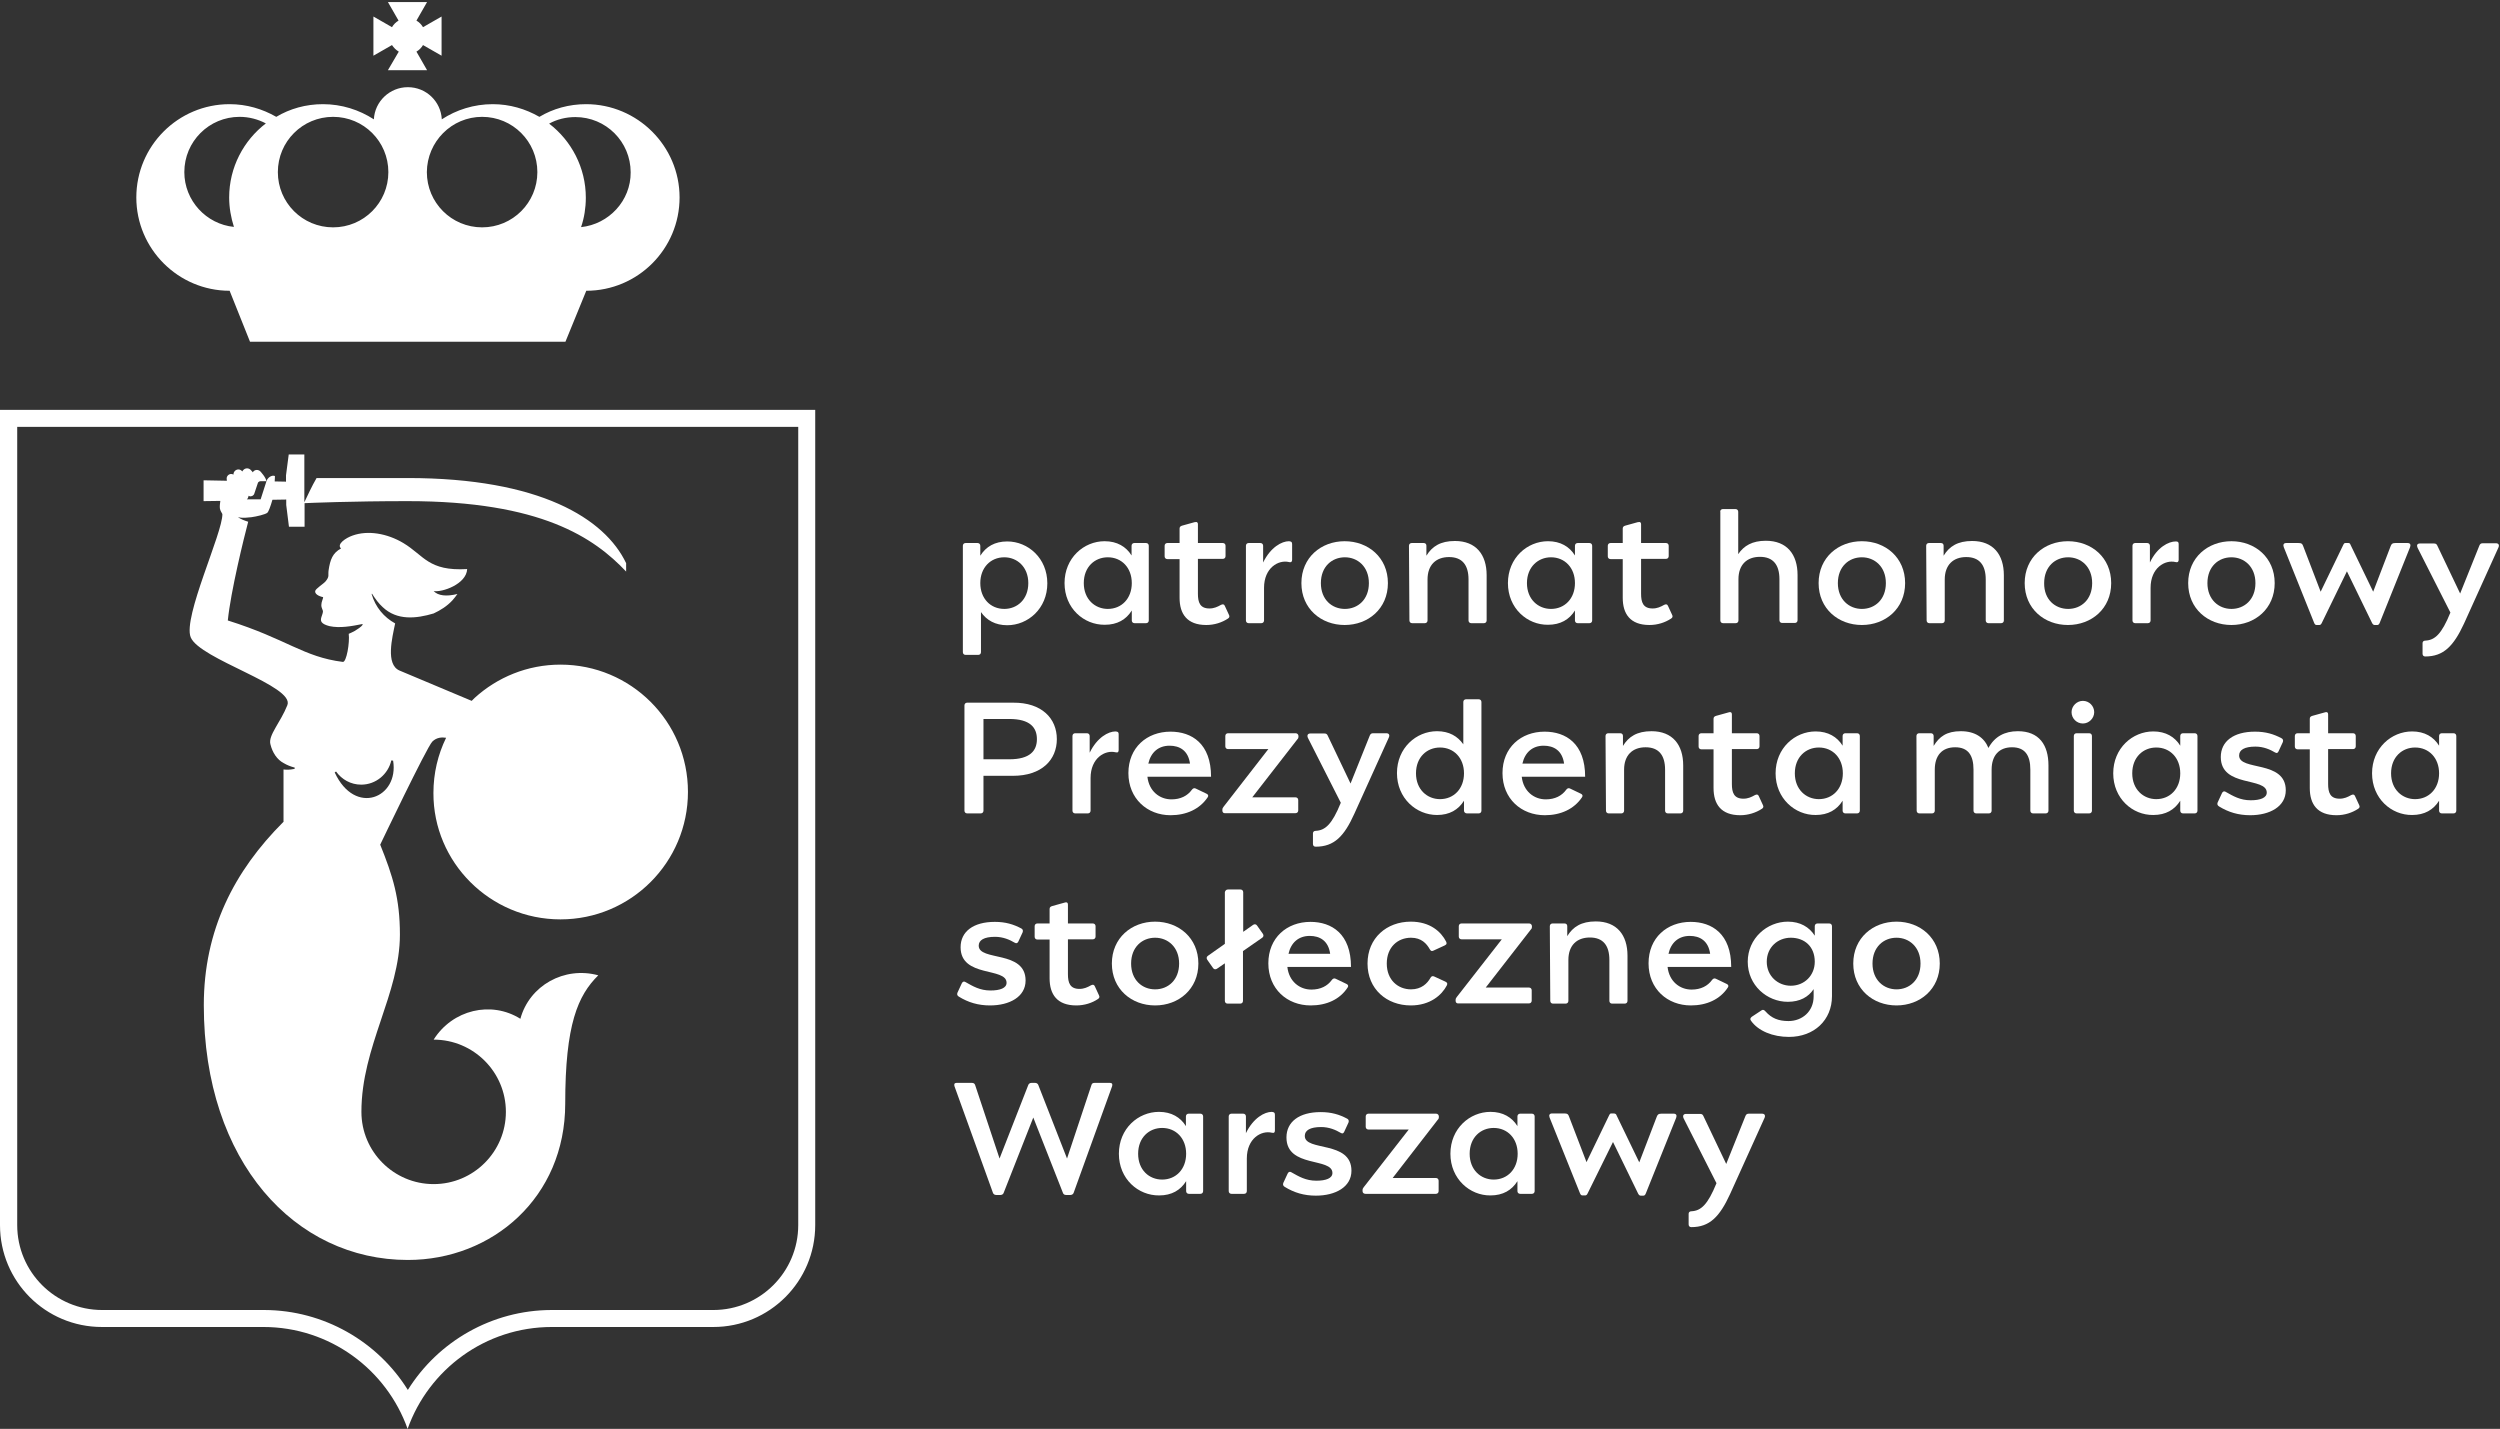 <?xml version="1.0" encoding="UTF-8"?>
<svg xmlns="http://www.w3.org/2000/svg" width="1104" height="631" viewBox="0 0 1104 631" fill="none">
  <rect x="0" y="0" width="1104" height="631" fill="#333333" stroke="none"/>
  <path d="M352.5 188.5V541C352.5 561.7 335.7 578.5 315 578.5H310.7H243.8H243.7H243.5H243.4C217.3 578.6 193.5 592.3 180.1 613.8C166.7 592.3 142.9 578.6 116.8 578.5H116.4H45.1C24.4 578.5 7.6 561.7 7.6 541V188.5H352.5ZM360 181H0V541C0 565.9 20.1 586 45 586H116.3C145.7 586 170.7 604.8 180 631C189.3 604.8 214.3 586 243.7 586H315C339.8 586 360 565.9 360 541V181Z" fill="white"></path>
  <path d="M258.8 46C251.3 46 244.2 48 238.2 51.6C232.1 48.1 225.1 46 217.6 46C209.3 46 201.5 48.5 195.1 52.7C194.7 44.8 188.2 38.5 180.1 38.5C172.1 38.5 165.5 44.8 165.1 52.7C158.6 48.5 150.9 46 142.6 46C135.1 46 128 48 122 51.6C115.9 48.1 108.9 46 101.4 46C78.6 46 60.2 64.5 60.2 87.2C60.2 109.9 78.7 128.4 101.4 128.4L110.4 150.9H249.7L258.9 128.4C281.7 128.4 300.1 109.9 300.1 87.2C300.1 64.5 281.5 46 258.8 46ZM212.9 51.6C226.4 51.6 237.3 62.5 237.3 76C237.3 89.5 226.4 100.4 212.9 100.4C199.4 100.4 188.5 89.5 188.5 76C188.6 62.5 199.5 51.6 212.9 51.6ZM147.1 51.6C160.6 51.6 171.5 62.5 171.5 76C171.5 89.5 160.6 100.4 147.1 100.4C133.6 100.4 122.7 89.5 122.7 76C122.7 62.5 133.6 51.6 147.1 51.6ZM81.4 76C81.4 62.5 92.3 51.6 105.8 51.6C110 51.6 114 52.7 117.4 54.5C107.6 62 101.2 73.9 101.2 87.2C101.2 91.7 102 96.1 103.3 100.2C91.1 99 81.4 88.6 81.4 76ZM256.6 100.3C258 96.2 258.7 91.8 258.7 87.3C258.7 74 252.3 62.1 242.5 54.6C245.9 52.7 249.9 51.7 254.1 51.7C267.6 51.7 278.5 62.6 278.5 76.1C278.6 88.6 268.9 99 256.6 100.3Z" fill="white"></path>
  <path d="M176.1 22.8L171.3 31H188.6L183.9 22.8C185.1 22.1 186.1 21.1 186.8 19.9L195 24.6V7.3L186.8 12C186.1 10.8 185.1 9.8 183.9 9.1L188.6 0.9H171.3L176 9.1C174.8 9.8 173.8 10.8 173.1 12L164.9 7.3V24.6L173.1 19.9C173.9 21.1 174.9 22.1 176.1 22.8Z" fill="white"></path>
  <path d="M247.5 406C278.6 406 303.8 380.8 303.8 349.7C303.8 318.6 278.6 293.5 247.5 293.5C232.9 293.5 219.6 299.1 209.6 308.2C209.2 308.6 208.8 309 208.3 309.5C202.6 307.1 179.4 297.4 176.4 296.1C170.2 293.4 173.2 281.6 174.5 275.3C169.6 272.6 165.8 268.2 164.1 262.3L164.3 262.2C165.7 264.4 167.2 266.5 169 268.1C175.3 274.1 183.8 273.2 191.5 270.9C194.5 269.5 197.4 267.7 199.8 265.1C200.6 264.2 201.3 263.3 202 262.3C197.2 263.5 193.4 263.1 191.5 261C195.1 261.7 206 258 206.3 251.3C189.1 252.3 187.3 245.3 178.1 239.8C170.9 235.5 162.4 234.1 155.7 236.5C152.8 237.5 148.5 240.3 150.6 242.2C146.9 244.2 145.8 247.1 145.1 251.9C144.8 254.1 145.6 254.5 143.8 256.7C142.9 257.8 139.3 260 139.2 261C138.9 262.8 142.1 263.6 142.7 263.7C142.7 264.5 141.9 265.7 141.9 267.2C141.9 268.7 142.7 269.3 142.6 270.2C142.4 271.8 141.1 273.5 142.1 274.8C142.6 275.5 143.9 276.1 145.5 276.5C150.1 277.5 155.4 276.5 159.9 275.6C160 275.6 160.1 275.6 160.2 275.8C159.4 277 157.9 277.8 156.7 278.6C155.8 279.1 154.9 279.5 154 279.9C154.5 283.8 153 292.5 151.4 292.3C133.9 290.1 126.7 282.2 100.6 274C101.9 261.1 107.7 237.6 109.6 230.4C108 229.9 106.4 229.3 105.1 228.4C105.2 228.4 105.2 228.4 105.2 228.4C107.2 228.9 109.8 228.5 111 228.4C113.2 228.1 117.2 227.2 118.1 226.4C118.5 226.1 119.5 223.6 120.3 220.7L126.4 220.6V223L127.6 232.6H134.5V223V222.2C136.3 222.1 155.5 221.3 180 221.3C239 221.3 262.4 237.5 276.5 252.4V248.7C267.1 229 238.5 211.1 180 211.1H139.8C137.8 214.5 135.6 219.3 134.4 221.8V209.9V200.7H127.5L126.3 209.9V212.7L121.3 212.6C121.4 211.4 121.4 210.5 121.4 210.2C119.9 209.6 118.1 211.1 117.7 212.4C117.4 213.3 115.1 220.5 115.1 220.5H109.3C109.2 220.5 109.1 220.5 109 220.5C109.3 220.3 109.5 220 109.6 219.6L109.8 218.9C109.9 219 110 219.1 110.1 219.1C111 219.4 112 218.9 112.3 218C112.3 218 113.5 214.4 113.8 213.5C114.1 212.5 114.8 212.5 115.4 212.5H117.6C117.6 211 115 208.2 115 208.2C114.1 207.3 112.7 207.3 111.9 208.2C111.8 208.3 111.7 208.4 111.7 208.6C111.2 208 110.7 207.5 110.7 207.5C109.8 206.6 108.4 206.6 107.5 207.5C107.3 207.7 107.1 208 107 208.2C106.6 207.7 106 207.3 105.3 207.3C104.1 207.3 103.1 208.3 103.1 209.5C103.1 209.5 103.1 209.5 103.1 209.6C102.8 209.4 102.4 209.3 102 209.3C100.9 209.4 100 210.3 100.1 211.5L100.2 212.3L89.9 212.1V221.3L97.3 221.2C97.1 222.3 97 223.8 97.1 224.5C97.3 225.7 97.9 226.3 98.2 227C98.4 235.2 80.7 272.6 84.2 281.4C88.1 291.1 130.3 302.9 126.9 311.4C123.9 319 118.4 324.7 119.4 328.6C120.3 332.4 122.4 335.5 125.3 337C126.8 337.9 128.4 338.5 129.9 338.9C130.1 339 130.1 338.8 130.2 339.2C130.2 339.5 130.1 339.4 129.7 339.6C128.2 339.9 126.7 340 125.2 339.8V363H125.1C103.4 384.7 90 410.7 90 443.9C90 513.2 130.4 556.4 180.1 556.4C217.4 556.4 249.6 528.8 249.6 487.4C249.6 452.3 255.2 439.6 264.2 430.7C249.2 426.6 233.8 435.2 229.8 449.9C216.9 441.8 199.8 445.9 191.5 459.1C209.1 459.1 223.4 473.4 223.4 491C223.4 508.6 209.1 522.9 191.5 522.9C173.9 522.9 159.6 508.6 159.6 491C159.6 462.1 176.6 438.9 176.6 412.7C176.6 396.8 173.5 386.9 167.9 373C167.9 373 188.4 330.1 190.9 327.5C192.8 325.6 195.2 325.5 197 325.8C193.4 333.2 191.4 341.4 191.4 350.2C191.3 380.8 216.4 406 247.5 406ZM147.8 341.1L148.4 340.7C150.9 344.2 154.9 346.5 159.5 346.5C166 346.5 171.4 341.9 172.8 335.8C173.1 335.8 173.6 335.9 173.6 335.9C176.3 352.3 156.8 360.6 147.8 341.1Z" fill="white"></path>
  <path d="M432.9 241V245.4C435.4 241.4 439.3 239.1 444.8 239.1C454 239.1 462.5 246.5 462.5 257.6C462.5 268.7 454 276.1 444.8 276.1C439.5 276.1 435.7 273.9 433.2 270.3V288C433.2 288.7 432.7 289.2 432 289.2H426.4C425.7 289.2 425.2 288.7 425.2 288V241C425.2 240.3 425.7 239.8 426.4 239.8H431.7C432.4 239.8 432.9 240.3 432.9 241ZM443.5 268.9C449.2 268.9 454.1 264.7 454.1 257.5C454.1 250.3 449.1 246.1 443.5 246.1C437.4 246.1 432.9 250.7 432.9 257.5C432.9 264.3 437.4 268.9 443.5 268.9Z" fill="white"></path>
  <path d="M470.1 257.5C470.1 246.4 478.6 239 487.8 239C493.3 239 497.3 241.4 499.7 245.3V241C499.7 240.3 500.2 239.8 500.9 239.8H506.1C506.8 239.8 507.3 240.3 507.3 241V274C507.3 274.7 506.8 275.2 506.1 275.2H501C500.3 275.2 499.8 274.7 499.8 274V269.6C497.3 273.6 493.4 275.9 487.9 275.9C478.6 276 470.1 268.6 470.1 257.5ZM478.6 257.5C478.6 264.7 483.6 268.9 489.2 268.9C495.3 268.9 499.8 264.3 499.8 257.5C499.8 250.7 495.3 246.1 489.2 246.1C483.5 246.1 478.6 250.3 478.6 257.5Z" fill="white"></path>
  <path d="M532.7 276C524.2 276 520.9 271.1 520.9 264V246.9H515.5C514.8 246.9 514.3 246.4 514.3 245.7V241C514.3 240.3 514.8 239.8 515.5 239.8H520.9V233.4C520.9 232.6 521.4 232.3 522.1 232.1L527.5 230.6C528.7 230.3 529 230.8 529 231.5V239.8H540C540.7 239.8 541.2 240.3 541.2 241V245.6C541.2 246.3 540.7 246.8 540 246.8H529V262.2C529 266 529.9 268.7 534.1 268.7C536.1 268.7 537.6 268 539.2 267.1C540 266.7 540.6 266.8 540.9 267.6L542.7 271.5C543.1 272.2 542.9 272.8 542.2 273.2C539.6 274.9 536.3 276 532.7 276Z" fill="white"></path>
  <path d="M570.6 240.3V247.2C570.6 247.9 570.3 248.5 569.2 248.2C564.6 247.1 558.2 250.7 558.2 259.6V274C558.2 274.7 557.7 275.2 557 275.2H551.4C550.7 275.2 550.2 274.7 550.2 274V241C550.2 240.3 550.7 239.8 551.4 239.8H556.6C557.3 239.8 557.8 240.3 557.8 241V248.4C561.1 241.6 566.1 239 569.2 239C570.2 239.1 570.6 239.3 570.6 240.3Z" fill="white"></path>
  <path d="M612.9 257.5C612.9 268.8 604.2 276 593.8 276C583.4 276 574.7 268.8 574.7 257.5C574.7 246.2 583.4 239 593.8 239C604.2 239 612.9 246.2 612.9 257.5ZM593.9 268.9C599.6 268.9 604.5 264.8 604.5 257.5C604.5 250.2 599.5 246.1 593.9 246.1C588.2 246.1 583.3 250.2 583.3 257.5C583.3 264.8 588.2 268.9 593.9 268.9Z" fill="white"></path>
  <path d="M622.2 241C622.2 240.3 622.7 239.8 623.4 239.8H628.7C629.5 239.8 629.9 240.3 629.9 241V245.4C632.4 241.3 636.1 238.9 642.5 238.9C651.8 238.9 656.5 244.9 656.5 254V274C656.5 274.7 656 275.2 655.3 275.2H649.7C649 275.2 648.5 274.7 648.5 274V255.9C648.5 249.5 645.7 246 639.9 246C634.1 246 630.4 249.5 630.4 255.9V274C630.4 274.7 629.9 275.2 629.2 275.2H623.6C622.9 275.2 622.4 274.7 622.4 274L622.2 241Z" fill="white"></path>
  <path d="M665.9 257.5C665.9 246.4 674.4 239 683.6 239C689.1 239 693.1 241.4 695.5 245.3V241C695.5 240.3 696 239.8 696.7 239.8H701.9C702.6 239.8 703.1 240.3 703.1 241V274C703.1 274.7 702.6 275.2 701.9 275.2H696.7C696 275.2 695.5 274.7 695.5 274V269.6C693 273.6 689.1 275.9 683.6 275.9C674.4 276 665.9 268.6 665.9 257.5ZM674.3 257.5C674.3 264.7 679.3 268.9 684.9 268.9C691 268.9 695.5 264.3 695.5 257.5C695.5 250.7 691 246.1 684.9 246.1C679.3 246.1 674.3 250.3 674.3 257.5Z" fill="white"></path>
  <path d="M728.4 276C719.9 276 716.6 271.1 716.6 264V246.9H711.2C710.5 246.9 710 246.4 710 245.7V241C710 240.3 710.5 239.8 711.2 239.8H716.6V233.4C716.6 232.6 717.1 232.3 717.8 232.1L723.2 230.6C724.4 230.3 724.7 230.8 724.7 231.5V239.8H735.7C736.4 239.8 736.9 240.3 736.9 241V245.6C736.9 246.3 736.4 246.8 735.7 246.8H724.7V262.2C724.7 266 725.6 268.7 729.8 268.7C731.8 268.7 733.3 268 734.9 267.1C735.7 266.7 736.3 266.8 736.6 267.6L738.4 271.5C738.8 272.2 738.6 272.8 737.9 273.2C735.3 274.9 732 276 728.4 276Z" fill="white"></path>
  <path d="M760.8 224.8H766.4C767.1 224.8 767.6 225.3 767.6 226V244.7C770.1 241 773.8 238.8 779.8 238.8C789.1 238.8 793.8 244.8 793.8 253.9V273.9C793.8 274.6 793.3 275.1 792.6 275.1H787C786.3 275.1 785.8 274.6 785.8 273.9V255.8C785.8 249.4 783 245.9 777.2 245.9C771.4 245.9 767.7 249.4 767.7 255.8V274C767.7 274.7 767.2 275.2 766.5 275.2H760.9C760.2 275.2 759.7 274.7 759.7 274V226.1C759.5 225.4 760.1 224.8 760.8 224.8Z" fill="white"></path>
  <path d="M841.3 257.5C841.3 268.8 832.6 276 822.2 276C811.8 276 803.1 268.8 803.1 257.5C803.1 246.2 811.8 239 822.2 239C832.6 239 841.3 246.2 841.3 257.5ZM822.2 268.9C827.9 268.9 832.8 264.8 832.8 257.5C832.8 250.2 827.8 246.1 822.2 246.1C816.5 246.1 811.6 250.2 811.6 257.5C811.6 264.8 816.6 268.9 822.2 268.9Z" fill="white"></path>
  <path d="M850.6 241C850.6 240.3 851.1 239.8 851.8 239.8H857.1C857.9 239.8 858.3 240.3 858.3 241V245.4C860.8 241.3 864.5 238.9 870.9 238.9C880.2 238.9 884.9 244.9 884.9 254V274C884.9 274.7 884.4 275.2 883.7 275.2H878.1C877.4 275.2 876.9 274.7 876.9 274V255.9C876.9 249.5 874.1 246 868.3 246C862.5 246 858.8 249.5 858.8 255.9V274C858.8 274.7 858.3 275.2 857.6 275.2H852C851.3 275.2 850.8 274.7 850.8 274L850.6 241Z" fill="white"></path>
  <path d="M932.3 257.5C932.3 268.8 923.6 276 913.2 276C902.8 276 894.1 268.8 894.1 257.5C894.1 246.2 902.8 239 913.2 239C923.6 239 932.3 246.2 932.3 257.5ZM913.3 268.9C919 268.9 923.9 264.8 923.9 257.5C923.9 250.2 918.9 246.1 913.3 246.1C907.6 246.1 902.7 250.2 902.7 257.5C902.6 264.8 907.6 268.9 913.3 268.9Z" fill="white"></path>
  <path d="M960.8 239.1C961.8 239.1 962.1 239.4 962.1 240.3V247.2C962.1 247.9 961.8 248.5 960.7 248.2C956.1 247.1 949.7 250.7 949.7 259.6V274C949.7 274.7 949.2 275.2 948.5 275.2H942.9C942.2 275.2 941.7 274.7 941.7 274V241C941.7 240.3 942.2 239.8 942.9 239.8H948.2C948.9 239.8 949.4 240.3 949.4 241V248.4C952.6 241.6 957.7 239.1 960.8 239.1Z" fill="white"></path>
  <path d="M1004.5 257.5C1004.5 268.8 995.8 276 985.4 276C975 276 966.3 268.8 966.3 257.5C966.3 246.2 975 239 985.4 239C995.8 239 1004.5 246.2 1004.5 257.5ZM985.4 268.9C991.1 268.9 996 264.8 996 257.5C996 250.2 991 246.1 985.4 246.1C979.7 246.1 974.8 250.2 974.8 257.5C974.8 264.8 979.8 268.9 985.4 268.9Z" fill="white"></path>
  <path d="M1037.1 239.8C1037.5 239.8 1037.8 240 1038 240.6L1048 261.3L1055.7 241.2C1056.1 240.2 1056.4 239.8 1057.8 239.8H1063.2C1064.3 239.8 1064.7 240.5 1064.3 241.6L1050.9 275C1050.6 275.8 1050.2 276 1049.8 276H1048.6C1048.2 276 1047.8 275.7 1047.5 275.1L1036.4 252.3L1025.3 275.1C1025 275.8 1024.6 276 1024.2 276H1023C1022.6 276 1022.2 275.8 1021.9 275L1008.5 241.6C1008.1 240.5 1008.5 239.8 1009.6 239.8H1015C1016.4 239.8 1016.7 240.1 1017.1 241.2L1024.8 261.3L1034.8 240.6C1035.1 240 1035.3 239.8 1035.7 239.8H1037.1Z" fill="white"></path>
  <path d="M1071 289.9C1070.3 289.9 1069.8 289.5 1069.8 288.7V284C1069.8 283.4 1070.2 282.9 1071 282.9C1075.2 282.7 1078.2 280.1 1082.1 270.5L1067.6 241.9C1067.1 240.8 1067.4 240 1068.7 240H1074.8C1075.7 240 1076 240.3 1076.3 240.9L1086.4 262.1L1094.9 240.9C1095.2 240.2 1095.6 239.9 1096.4 239.9H1102.2C1103.4 239.9 1103.8 240.7 1103.3 241.8L1088.1 275.4C1083.5 285.3 1079.1 289.9 1071 289.9Z" fill="white"></path>
  <path d="M466.7 326.4C466.7 335.5 460.1 342.6 447.3 342.6H434.3V358C434.3 358.7 433.8 359.2 433.1 359.2H427.1C426.4 359.2 425.9 358.7 425.9 358V311.5C425.9 310.8 426.4 310.3 427.1 310.3H447.4C460.1 310.2 466.7 317.3 466.7 326.4ZM445.7 335.3C454.9 335.3 457.9 331.5 457.9 326.4C457.9 321.3 454.9 317.5 445.7 317.5H434.3V335.3H445.7Z" fill="white"></path>
  <path d="M494 324.3V331.2C494 332 493.7 332.5 492.6 332.2C488 331.1 481.6 334.7 481.6 343.6V358C481.6 358.7 481.1 359.2 480.4 359.2H474.8C474.1 359.2 473.6 358.7 473.6 358V325C473.6 324.3 474.1 323.8 474.8 323.8H480C480.7 323.8 481.2 324.3 481.2 325V332.4C484.5 325.6 489.5 323 492.6 323C493.7 323.1 494 323.3 494 324.3Z" fill="white"></path>
  <path d="M498.3 341.4C498.3 330.1 506.5 323.1 516.9 323.1C526.3 323.1 534.8 328.4 534.8 343H506.7C507.4 349.4 512.1 353 517.3 353C521.4 353 524.4 351.4 526.3 348.8C526.8 348.1 527.4 347.9 528 348.2L532.8 350.5C533.5 350.8 533.8 351.4 533.3 352.1C529.8 357.3 523.9 360 516.9 360C506.6 360 498.3 352.6 498.3 341.4ZM525.5 337.2C524.7 331.4 520.9 329.3 516.5 329.3C511.5 329.3 508.2 332.3 507.1 337.2H525.5Z" fill="white"></path>
  <path d="M539.8 358V357.6C539.8 357 540 356.7 540.3 356.3L560.1 330.8H542.3C541.6 330.8 541.1 330.3 541.1 329.6V325C541.1 324.3 541.6 323.8 542.3 323.8H572.2C572.9 323.8 573.4 324.4 573.4 325V325.4C573.4 325.8 573.3 326.1 572.9 326.5L553 352.1H572.1C572.8 352.1 573.3 352.6 573.3 353.3V357.9C573.3 358.6 572.8 359.1 572.1 359.1H541C540.3 359.2 539.8 358.7 539.8 358Z" fill="white"></path>
  <path d="M581 373.9C580.3 373.9 579.8 373.5 579.8 372.7V368C579.8 367.4 580.2 366.9 581 366.9C585.2 366.7 588.2 364.1 592.1 354.5L577.6 325.9C577.1 324.8 577.4 323.9 578.7 323.9H584.8C585.7 323.9 586 324.2 586.3 324.8L596.4 346L604.9 324.8C605.2 324.1 605.6 323.8 606.4 323.8H612.2C613.4 323.8 613.8 324.6 613.3 325.7L598.1 359.3C593.6 369.3 589.2 373.9 581 373.9Z" fill="white"></path>
  <path d="M646.5 358V353.6C644 357.6 640.1 359.9 634.6 359.9C625.4 359.9 616.9 352.5 616.9 341.4C616.9 330.3 625.4 322.9 634.6 322.9C639.9 322.9 643.7 325.1 646.2 328.7V310C646.2 309.3 646.7 308.8 647.4 308.8H653C653.7 308.8 654.2 309.3 654.2 310V358C654.2 358.7 653.7 359.2 653 359.2H647.8C647.1 359.2 646.5 358.7 646.5 358ZM635.9 352.9C642 352.9 646.5 348.3 646.5 341.5C646.5 334.7 642 330.1 635.9 330.1C630.2 330.1 625.3 334.3 625.3 341.5C625.3 348.7 630.3 352.9 635.9 352.9Z" fill="white"></path>
  <path d="M682.2 360C671.8 360 663.5 352.7 663.5 341.4C663.5 330.1 671.7 323.1 682.1 323.1C691.5 323.1 700 328.4 700 343H672C672.7 349.4 677.4 353 682.6 353C686.7 353 689.7 351.4 691.6 348.8C692.1 348.1 692.7 347.9 693.3 348.2L698.1 350.5C698.8 350.8 699.1 351.4 698.6 352.1C695.1 357.3 689.2 360 682.2 360ZM690.7 337.2C689.9 331.4 686.1 329.3 681.7 329.3C676.7 329.3 673.4 332.3 672.3 337.2H690.7Z" fill="white"></path>
  <path d="M709 325C709 324.3 709.5 323.8 710.2 323.8H715.5C716.3 323.8 716.7 324.3 716.7 325V329.4C719.2 325.3 722.9 322.9 729.3 322.9C738.6 322.9 743.3 328.9 743.3 338V358C743.3 358.7 742.8 359.2 742.1 359.2H736.5C735.8 359.2 735.3 358.7 735.3 358V339.9C735.3 333.5 732.5 330 726.7 330C720.9 330 717.2 333.5 717.2 339.9V358C717.2 358.7 716.7 359.2 716 359.2H710.4C709.7 359.2 709.2 358.7 709.2 358L709 325Z" fill="white"></path>
  <path d="M768.5 360C760 360 756.7 355.1 756.7 348V330.9H751.3C750.6 330.9 750.1 330.4 750.1 329.7V325C750.1 324.3 750.6 323.8 751.3 323.8H756.7V317.4C756.7 316.6 757.2 316.3 757.9 316.1L763.3 314.6C764.5 314.2 764.8 314.8 764.8 315.5V323.8H775.8C776.5 323.8 777 324.3 777 325V329.6C777 330.3 776.5 330.8 775.8 330.8H764.8V346.2C764.8 350 765.7 352.7 769.9 352.7C771.9 352.7 773.4 352 775 351.1C775.8 350.7 776.4 350.8 776.7 351.6L778.5 355.5C778.9 356.2 778.7 356.8 778 357.2C775.4 358.9 772 360 768.5 360Z" fill="white"></path>
  <path d="M784.1 341.5C784.1 330.4 792.6 323 801.8 323C807.3 323 811.3 325.4 813.7 329.3V325C813.7 324.3 814.2 323.8 814.9 323.8H820.1C820.8 323.8 821.3 324.3 821.3 325V358C821.3 358.7 820.8 359.2 820.1 359.2H814.9C814.2 359.2 813.7 358.7 813.7 358V353.6C811.2 357.6 807.3 359.9 801.8 359.9C792.7 360 784.1 352.6 784.1 341.5ZM803.2 352.9C809.3 352.9 813.8 348.3 813.8 341.5C813.8 334.7 809.3 330.1 803.2 330.1C797.5 330.1 792.6 334.3 792.6 341.5C792.6 348.7 797.6 352.9 803.2 352.9Z" fill="white"></path>
  <path d="M846.3 325C846.3 324.3 846.8 323.8 847.5 323.8H852.7C853.4 323.8 853.9 324.3 853.9 325V329.4C856.4 325.3 859.6 322.9 865.9 322.9C872.2 322.9 876.2 325.7 878.1 330.3C880.8 325.3 885.2 322.9 891.1 322.9C900.4 322.9 904.6 328.9 904.6 338V358C904.6 358.7 904.1 359.2 903.4 359.2H897.8C897.1 359.2 896.6 358.7 896.6 358V339.9C896.6 333.5 894.2 330 888.5 330C882.9 330 879.5 333.5 879.5 339.9V358C879.5 358.7 879 359.2 878.3 359.2H872.7C872 359.2 871.5 358.7 871.5 358V339.9C871.5 333.5 869.1 330 863.4 330C857.7 330 854.4 333.5 854.4 339.9V358C854.4 358.7 853.9 359.2 853.2 359.2H847.6C846.9 359.2 846.4 358.7 846.4 358L846.3 325Z" fill="white"></path>
  <path d="M919.8 309.5C922.6 309.5 924.8 311.8 924.8 314.5C924.8 317.2 922.5 319.5 919.8 319.5C917 319.5 914.8 317.2 914.8 314.5C914.8 311.8 917.1 309.5 919.8 309.5ZM917 323.8H922.6C923.3 323.8 923.8 324.3 923.8 325V358C923.8 358.7 923.3 359.2 922.6 359.2H917C916.3 359.2 915.8 358.7 915.8 358V325C915.8 324.3 916.3 323.8 917 323.8Z" fill="white"></path>
  <path d="M933.2 341.5C933.2 330.4 941.7 323 950.9 323C956.4 323 960.4 325.4 962.8 329.3V325C962.8 324.3 963.3 323.8 964 323.8H969.2C969.9 323.8 970.4 324.3 970.4 325V358C970.4 358.7 969.9 359.2 969.2 359.2H964C963.3 359.2 962.8 358.7 962.8 358V353.6C960.3 357.6 956.4 359.9 950.9 359.9C941.7 360 933.2 352.6 933.2 341.5ZM952.2 352.9C958.3 352.9 962.8 348.3 962.8 341.5C962.8 334.7 958.3 330.1 952.2 330.1C946.5 330.1 941.6 334.3 941.6 341.5C941.6 348.7 946.6 352.9 952.2 352.9Z" fill="white"></path>
  <path d="M1009.4 349C1009.4 356.2 1002.3 360 993.7 360C988.5 360 984.1 358.7 979.9 356.1C979.3 355.7 979 355.2 979.3 354.4L981.2 350.3C981.5 349.6 982.1 349.2 982.9 349.7C986.1 351.5 989.2 353.4 993.9 353.4C998.2 353.4 1001 352.3 1001 350C1001 343 980.7 347.9 980.7 334.3C980.7 327.4 986.3 323.1 995.8 323.1C1000.6 323.1 1004.1 324.2 1007.5 326C1008.1 326.3 1008.4 326.9 1008.1 327.7L1006.2 331.8C1005.9 332.4 1005.5 332.8 1004.7 332.3C1002.5 331 999.6 329.7 996 329.7C991.1 329.7 988.8 331.2 988.8 333.6C988.7 340.6 1009.4 335.5 1009.4 349Z" fill="white"></path>
  <path d="M1031.8 360C1023.3 360 1020 355.1 1020 348V330.9H1014.6C1013.9 330.9 1013.4 330.4 1013.4 329.7V325C1013.4 324.3 1013.9 323.8 1014.6 323.8H1020V317.4C1020 316.6 1020.5 316.3 1021.2 316.1L1026.6 314.6C1027.8 314.2 1028.1 314.8 1028.1 315.5V323.8H1039.1C1039.8 323.8 1040.3 324.3 1040.3 325V329.6C1040.3 330.3 1039.8 330.8 1039.1 330.8H1028.1V346.2C1028.1 350 1029 352.7 1033.2 352.7C1035.2 352.7 1036.7 352 1038.3 351.1C1039.1 350.7 1039.7 350.8 1040 351.6L1041.8 355.5C1042.2 356.2 1042 356.8 1041.3 357.2C1038.7 358.9 1035.4 360 1031.8 360Z" fill="white"></path>
  <path d="M1047.5 341.5C1047.5 330.4 1056 323 1065.2 323C1070.7 323 1074.7 325.4 1077.1 329.3V325C1077.1 324.3 1077.6 323.8 1078.3 323.8H1083.5C1084.2 323.8 1084.7 324.3 1084.7 325V358C1084.7 358.7 1084.2 359.2 1083.5 359.2H1078.3C1077.6 359.2 1077.1 358.7 1077.1 358V353.6C1074.6 357.6 1070.7 359.9 1065.2 359.9C1056 360 1047.5 352.6 1047.5 341.5ZM1066.5 352.9C1072.6 352.9 1077.1 348.3 1077.1 341.5C1077.1 334.7 1072.6 330.1 1066.5 330.1C1060.8 330.1 1055.9 334.3 1055.9 341.5C1055.9 348.7 1060.9 352.9 1066.5 352.9Z" fill="white"></path>
  <path d="M452.9 433C452.9 440.2 445.8 444 437.2 444C432 444 427.6 442.7 423.4 440.1C422.8 439.7 422.5 439.2 422.8 438.4L424.7 434.3C425 433.6 425.6 433.2 426.4 433.7C429.6 435.5 432.7 437.4 437.4 437.4C441.7 437.4 444.5 436.3 444.5 434C444.5 427 424.2 431.9 424.2 418.3C424.2 411.4 429.8 407.1 439.3 407.1C444.1 407.1 447.6 408.2 451 410C451.6 410.3 451.9 410.9 451.6 411.7L449.7 415.8C449.4 416.4 448.9 416.8 448.1 416.3C445.9 415 443 413.7 439.4 413.7C434.5 413.7 432.2 415.2 432.2 417.6C432.2 424.6 452.9 419.5 452.9 433Z" fill="white"></path>
  <path d="M475.3 444C466.8 444 463.5 439.1 463.5 432V414.9H458.1C457.4 414.9 456.9 414.4 456.9 413.7V409C456.9 408.3 457.4 407.8 458.1 407.8H463.5V401.4C463.5 400.6 464 400.3 464.7 400.1L470.1 398.6C471.3 398.2 471.6 398.8 471.6 399.5V407.8H482.6C483.3 407.8 483.8 408.3 483.8 409V413.6C483.8 414.3 483.3 414.8 482.6 414.8H471.6V430.2C471.6 434 472.5 436.7 476.7 436.7C478.7 436.7 480.2 436 481.8 435.1C482.6 434.7 483.2 434.8 483.5 435.6L485.3 439.5C485.7 440.2 485.5 440.8 484.8 441.2C482.3 442.9 478.9 444 475.3 444Z" fill="white"></path>
  <path d="M529.2 425.5C529.2 436.8 520.5 444 510.1 444C499.7 444 491 436.8 491 425.5C491 414.2 499.7 407 510.1 407C520.5 407 529.2 414.2 529.2 425.5ZM510.1 436.9C515.8 436.9 520.7 432.8 520.7 425.5C520.7 418.2 515.7 414.1 510.1 414.1C504.4 414.1 499.5 418.2 499.5 425.5C499.5 432.8 504.4 436.9 510.1 436.9Z" fill="white"></path>
  <path d="M542.2 392.8H547.8C548.5 392.8 549 393.3 549 394V411.5L553.4 408.4C554 408 554.7 408.1 555.1 408.7L557.7 412.4C558.1 413 558 413.7 557.4 414.1L548.9 420V442C548.9 442.7 548.4 443.2 547.7 443.2H542.1C541.4 443.2 540.9 442.7 540.9 442V425.4L537.4 427.8C536.8 428.2 536.1 428.1 535.7 427.5L533.1 423.8C532.7 423.2 532.8 422.5 533.4 422.1L540.9 416.8V394C541 393.4 541.5 392.8 542.2 392.8Z" fill="white"></path>
  <path d="M578.8 444C568.4 444 560.1 436.7 560.1 425.4C560.1 414.1 568.3 407.1 578.7 407.1C588.1 407.1 596.6 412.4 596.6 427H568.5C569.2 433.4 573.9 437 579.1 437C583.2 437 586.2 435.4 588.1 432.8C588.6 432.1 589.2 431.9 589.8 432.2L594.6 434.5C595.3 434.8 595.6 435.4 595.1 436.1C591.7 441.3 585.9 444 578.8 444ZM587.4 421.2C586.6 415.4 582.8 413.3 578.4 413.3C573.4 413.3 570.1 416.3 569 421.2H587.4Z" fill="white"></path>
  <path d="M623 444C612.4 444 603.9 436.8 603.9 425.5C603.9 414.2 612.4 407 623 407C631.6 407 636.4 411.5 638.6 415.8C638.9 416.5 639 417 638 417.5L633 419.8C632.2 420.2 631.8 419.9 631.4 419.2C630 416.7 627.7 414.1 623.1 414.1C617.3 414.1 612.4 418.2 612.4 425.5C612.4 432.8 617.4 436.9 623.1 436.9C627.7 436.9 630.3 434.3 631.7 431.8C632.1 431.1 632.6 430.9 633.3 431.2L638.3 433.5C639.3 434 639.2 434.5 638.9 435.2C636.7 439.4 631.6 444 623 444Z" fill="white"></path>
  <path d="M642.8 442V441.6C642.8 441 643 440.7 643.3 440.3L663.2 414.8H645.4C644.7 414.8 644.2 414.3 644.2 413.6V409C644.2 408.3 644.7 407.8 645.4 407.8H675.3C676 407.8 676.5 408.4 676.5 409V409.4C676.5 409.8 676.4 410.1 676 410.5L656.1 436.1H675.2C675.9 436.1 676.4 436.6 676.4 437.3V441.9C676.4 442.6 675.9 443.1 675.2 443.1H644C643.3 443.2 642.8 442.7 642.8 442Z" fill="white"></path>
  <path d="M684.4 409C684.4 408.3 684.9 407.8 685.6 407.8H690.9C691.7 407.8 692.1 408.3 692.1 409V413.4C694.6 409.3 698.3 406.9 704.7 406.9C714 406.9 718.7 412.9 718.7 422V442C718.7 442.7 718.2 443.2 717.5 443.2H711.9C711.2 443.2 710.7 442.7 710.7 442V423.9C710.7 417.5 707.9 414 702.1 414C696.3 414 692.6 417.5 692.6 423.9V442C692.6 442.7 692.1 443.2 691.4 443.2H685.8C685.1 443.2 684.6 442.7 684.6 442L684.4 409Z" fill="white"></path>
  <path d="M746.7 444C736.3 444 728 436.7 728 425.4C728 414.1 736.2 407.1 746.6 407.1C756 407.1 764.5 412.4 764.5 427H736.4C737.1 433.4 741.8 437 747 437C751.1 437 754.1 435.4 756 432.8C756.5 432.1 757.1 431.9 757.7 432.2L762.5 434.5C763.2 434.8 763.5 435.4 763 436.1C759.6 441.3 753.7 444 746.7 444ZM755.2 421.2C754.4 415.4 750.6 413.3 746.2 413.3C741.2 413.3 737.9 416.3 736.8 421.2H755.2Z" fill="white"></path>
  <path d="M789.5 442.4C780.3 442.4 771.8 435.1 771.8 424.7C771.8 414.4 780.3 407 789.5 407C795 407 799 409.4 801.4 413.2V409C801.4 408.3 801.9 407.8 802.6 407.8H807.8C808.5 407.8 809 408.3 809 409V439.9C809 450.5 801.1 457.9 790 457.9C782.9 457.9 776.4 455.3 773.2 450.7C772.7 450 773 449.5 773.6 449L778 446.1C778.6 445.7 779.2 446.1 779.7 446.7C782.3 449.6 785.3 450.9 789.8 450.9C795.8 450.9 800.9 446.7 800.9 440V436.8C798.6 440.3 794.8 442.4 789.5 442.4ZM790.8 435.3C796.9 435.3 801.4 430.7 801.4 424.7C801.4 418 796.9 414.1 790.8 414.1C785.1 414.1 780.2 418.3 780.2 424.7C780.2 431.1 785.2 435.3 790.8 435.3Z" fill="white"></path>
  <path d="M856.6 425.5C856.6 436.8 847.9 444 837.5 444C827.1 444 818.4 436.8 818.4 425.5C818.4 414.2 827.1 407 837.5 407C847.9 407 856.6 414.2 856.6 425.5ZM837.5 436.9C843.2 436.9 848.1 432.8 848.1 425.5C848.1 418.2 843.1 414.1 837.5 414.1C831.8 414.1 826.9 418.2 826.9 425.5C826.9 432.8 831.9 436.9 837.5 436.9Z" fill="white"></path>
  <path d="M490.2 478.2C491.1 478.2 491.4 478.8 491.1 479.7L474.1 526.8C473.9 527.3 473.4 527.7 472.7 527.7H470.8C470.1 527.7 469.6 527.4 469.4 526.8L456.3 493.5L443.2 526.8C443 527.4 442.4 527.7 441.8 527.7H439.9C439.2 527.7 438.7 527.3 438.5 526.8L421.5 479.7C421.2 478.8 421.5 478.2 422.4 478.2H429.2C429.9 478.2 430.4 478.5 430.6 479.1L441.4 511.6L454.1 479.1C454.3 478.6 454.8 478.2 455.5 478.2H457.1C457.8 478.2 458.3 478.6 458.5 479.1L471.2 511.6L482 479.1C482.2 478.4 482.7 478.2 483.4 478.2H490.2Z" fill="white"></path>
  <path d="M494.1 509.5C494.1 498.4 502.6 491 511.8 491C517.3 491 521.3 493.4 523.7 497.3V493C523.7 492.3 524.2 491.8 524.9 491.8H530.1C530.8 491.8 531.3 492.3 531.3 493V526C531.3 526.7 530.8 527.2 530.1 527.2H525C524.3 527.2 523.8 526.7 523.8 526V521.6C521.3 525.6 517.4 527.9 511.9 527.9C502.6 528 494.1 520.6 494.1 509.5ZM513.2 520.9C519.3 520.9 523.8 516.3 523.8 509.5C523.8 502.7 519.3 498.1 513.2 498.1C507.5 498.1 502.6 502.3 502.6 509.5C502.6 516.7 507.5 520.9 513.2 520.9Z" fill="white"></path>
  <path d="M563 492.3V499.2C563 500 562.7 500.5 561.6 500.2C557 499.1 550.6 502.7 550.6 511.6V526C550.6 526.7 550.1 527.2 549.4 527.2H543.8C543.1 527.2 542.6 526.7 542.6 526V493C542.6 492.3 543.1 491.8 543.8 491.8H549C549.7 491.8 550.2 492.3 550.2 493V500.4C553.5 493.6 558.5 491 561.6 491C562.6 491.1 563 491.3 563 492.3Z" fill="white"></path>
  <path d="M596.8 517C596.8 524.2 589.7 528 581.1 528C575.9 528 571.5 526.7 567.3 524.1C566.7 523.7 566.4 523.2 566.7 522.4L568.6 518.3C568.9 517.6 569.5 517.2 570.3 517.7C573.5 519.5 576.6 521.4 581.3 521.4C585.6 521.4 588.4 520.3 588.4 518C588.4 511 568.1 515.9 568.1 502.3C568.1 495.4 573.7 491.1 583.2 491.1C588 491.1 591.5 492.2 594.9 494C595.5 494.3 595.8 494.9 595.5 495.7L593.6 499.8C593.3 500.4 592.9 500.8 592.1 500.3C589.9 499 587 497.7 583.4 497.7C578.5 497.7 576.2 499.2 576.2 501.6C576.1 508.6 596.8 503.5 596.8 517Z" fill="white"></path>
  <path d="M601.7 526V525.6C601.7 525 601.9 524.7 602.2 524.3L622.1 498.8H604.3C603.6 498.8 603.1 498.3 603.1 497.6V493C603.1 492.3 603.6 491.8 604.3 491.8H634.2C634.9 491.8 635.4 492.4 635.4 493V493.4C635.4 493.8 635.3 494.1 634.9 494.5L615 520.2H634.1C634.8 520.2 635.3 520.7 635.3 521.4V526C635.3 526.7 634.8 527.2 634.1 527.2H603C602.2 527.2 601.7 526.7 601.7 526Z" fill="white"></path>
  <path d="M640.5 509.5C640.5 498.4 649 491 658.2 491C663.7 491 667.7 493.4 670.1 497.3V493C670.1 492.3 670.6 491.8 671.3 491.8H676.5C677.2 491.8 677.7 492.3 677.7 493V526C677.7 526.7 677.2 527.2 676.5 527.2H671.3C670.6 527.2 670.1 526.7 670.1 526V521.6C667.6 525.6 663.7 527.9 658.2 527.9C649.1 528 640.5 520.6 640.5 509.5ZM659.6 520.9C665.7 520.9 670.2 516.3 670.2 509.5C670.2 502.7 665.7 498.1 659.6 498.1C653.9 498.1 649 502.3 649 509.5C649 516.7 654 520.9 659.6 520.9Z" fill="white"></path>
  <path d="M713 491.8C713.4 491.8 713.7 492 713.9 492.6L723.9 513.3L731.6 493.2C732 492.2 732.3 491.8 733.7 491.8H739.1C740.2 491.8 740.6 492.5 740.2 493.6L726.8 527C726.5 527.8 726.1 528 725.7 528H724.5C724.1 528 723.7 527.7 723.4 527.1L712.3 504.3L701.1 527C700.8 527.7 700.4 527.9 700 527.9H698.8C698.4 527.9 698 527.7 697.7 526.9L684.3 493.5C683.9 492.4 684.3 491.7 685.4 491.7H690.8C692.2 491.7 692.5 492 692.9 493.1L700.6 513.2L710.6 492.5C710.9 491.9 711.1 491.7 711.5 491.7H713V491.8Z" fill="white"></path>
  <path d="M746.9 541.9C746.2 541.9 745.7 541.5 745.7 540.7V536C745.7 535.4 746.1 534.9 746.9 534.9C751.1 534.7 754.1 532.1 758 522.5L743.5 493.9C743 492.8 743.3 491.9 744.6 491.9H750.7C751.6 491.9 751.9 492.2 752.2 492.8L762.3 514L770.8 492.8C771.1 492.1 771.5 491.8 772.3 491.8H778.1C779.3 491.8 779.7 492.6 779.2 493.7L764 527.3C759.4 537.3 755 541.9 746.9 541.9Z" fill="white"></path>
</svg>
